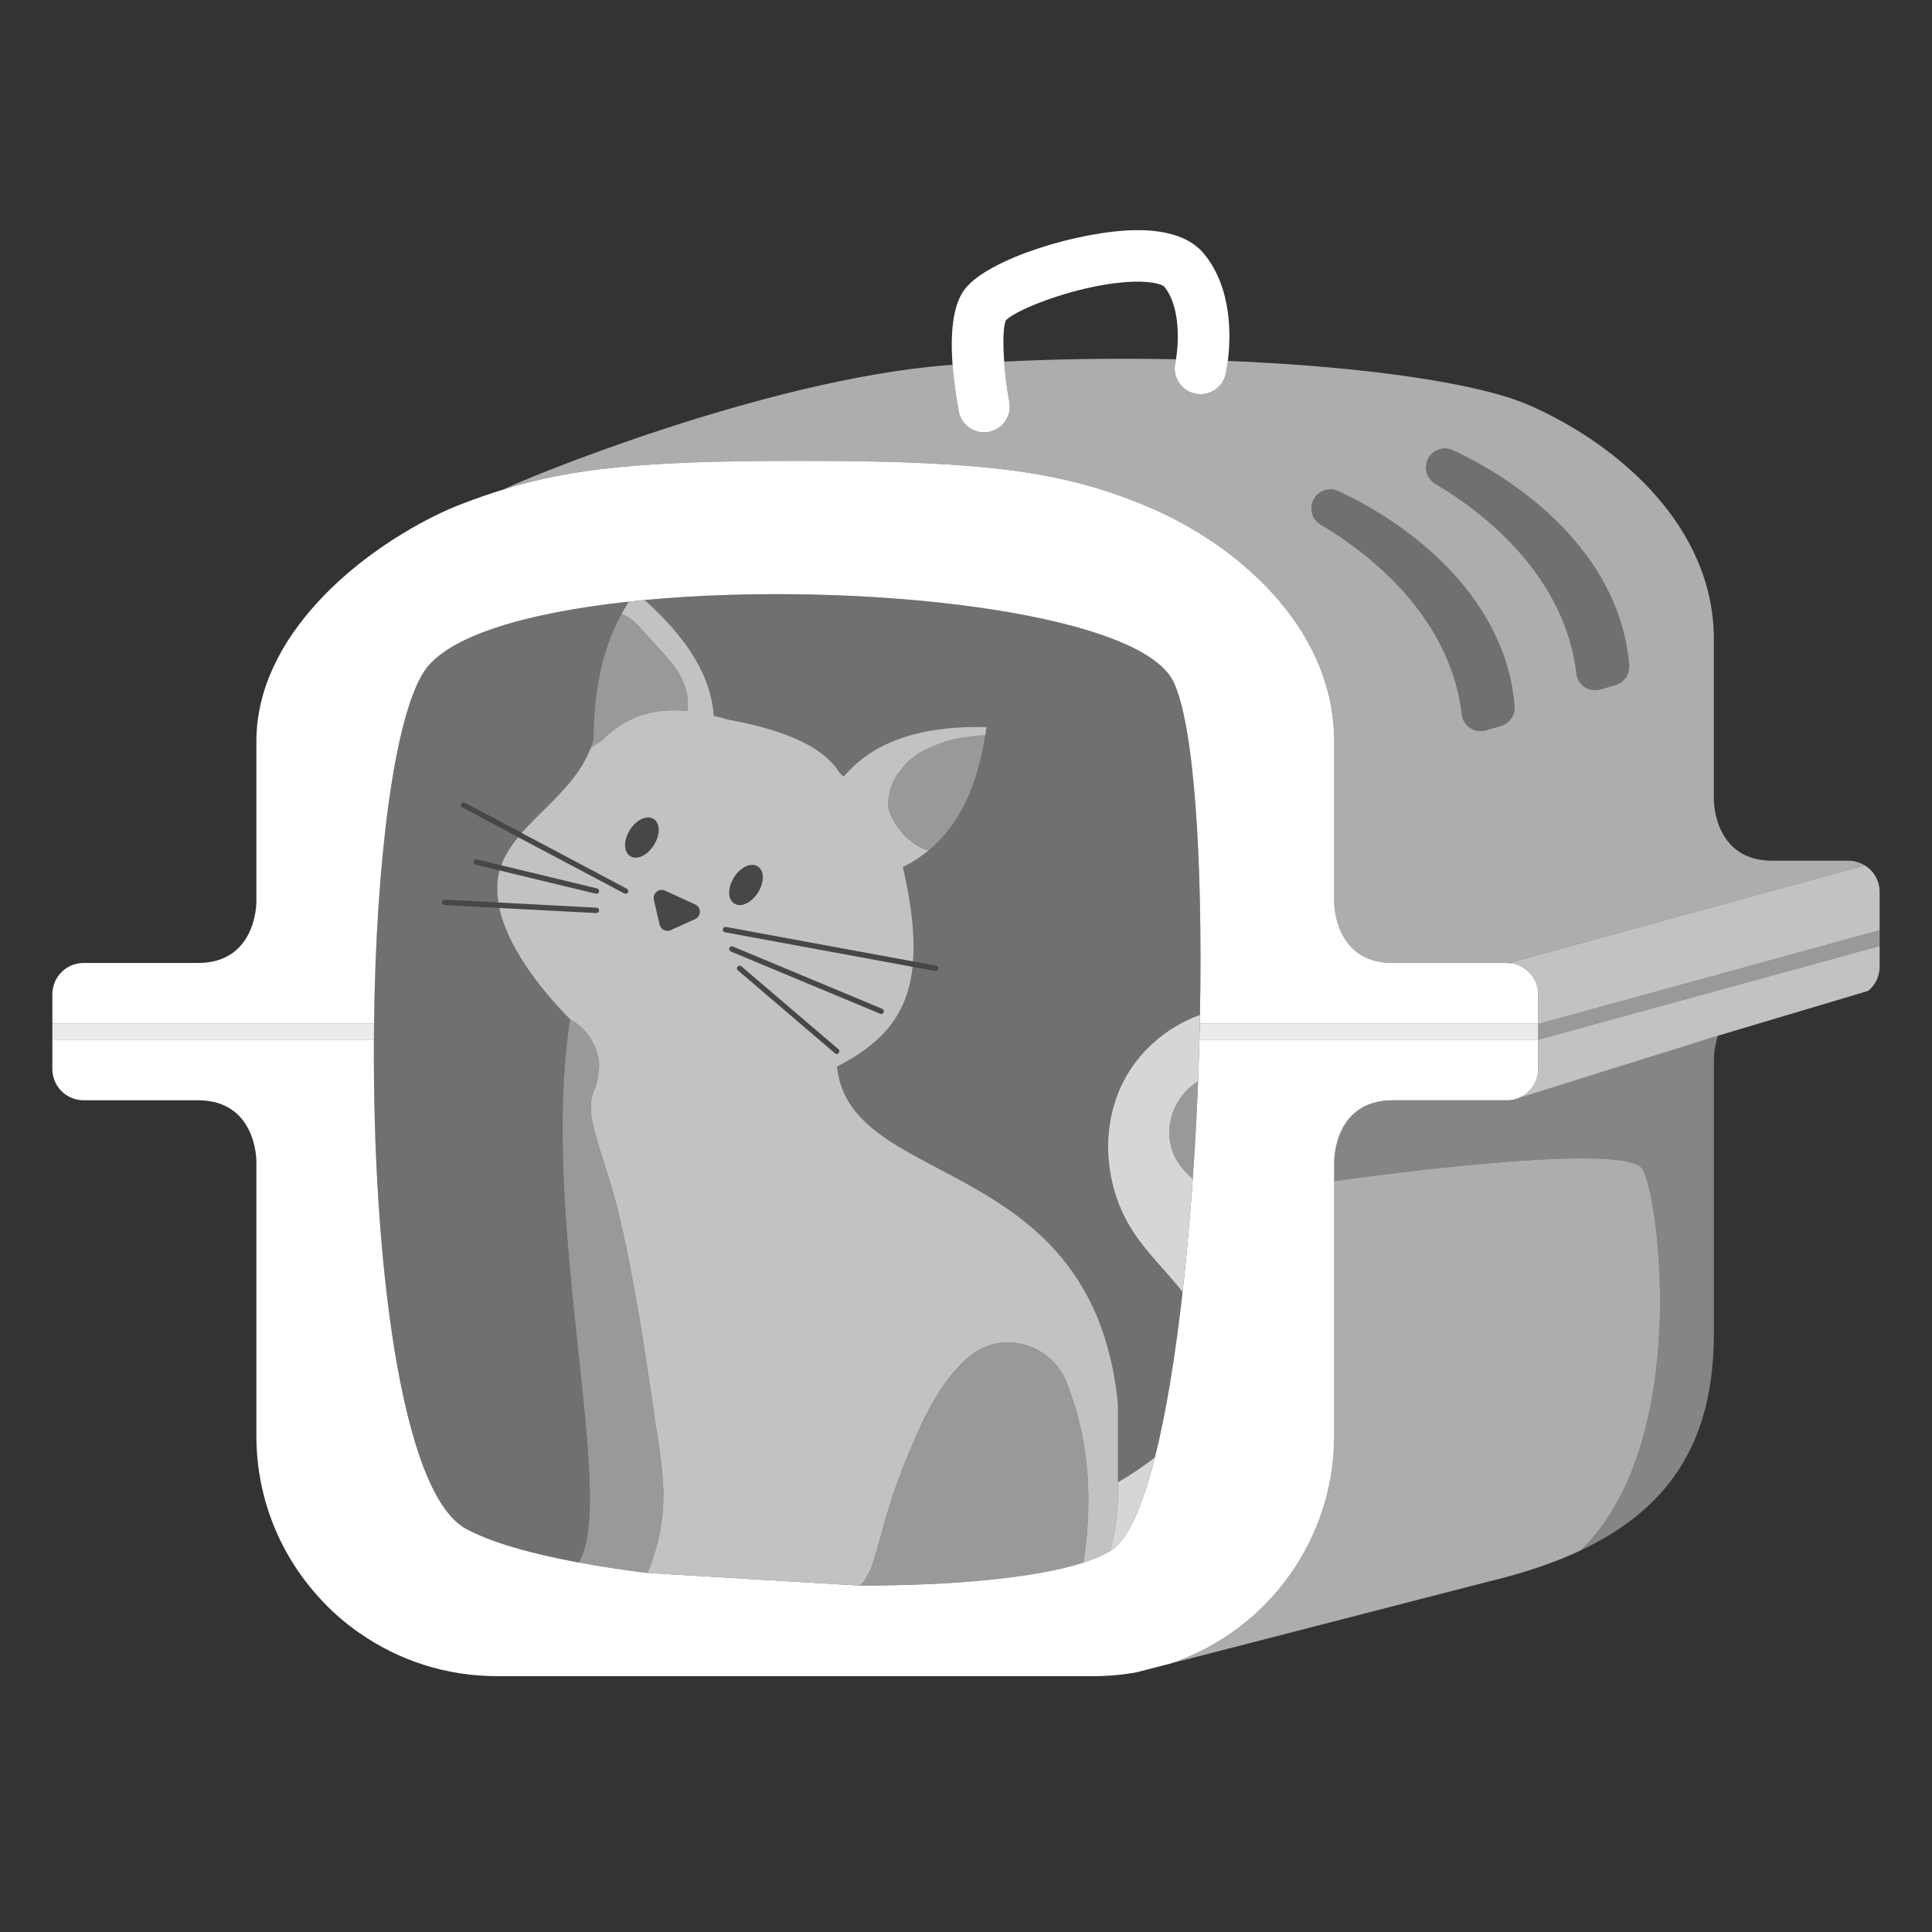 <svg viewBox="0 0 300 300" xmlns="http://www.w3.org/2000/svg"><rect x="0" y="0" width="300" height="300" fill="#333333" stroke="none"/><g fill="#fff"><path d="m 174.38 168.04 c -3.68 7.31 -2.86 16.57 1.67 23.39 2.17 3.28 5.16 6.11 7.57 9.21 -1.1 9.82 -2.54 18.7 -4.3 25.65 -1.79 1.44 -3.73 2.71 -5.73 3.87 v -12.08 c -.42 -4.27 -1.25 -8 -2.37 -11.3 -9.31 -26.97 -39.5 -23.93 -41.24 -41.15 6.97 -3.6 10.93 -7.95 11.74 -15.5 l 3.48 .64 h .07 c .2 0 .38 -.14 .42 -.33 .04 -.23 -.11 -.45 -.33 -.49 l -3.56 -.65 c .27 -3.69 -.17 -8.12 -1.33 -13.54 -.07 -.39 -.14 -.76 -.24 -1.13 1.48 -.72 2.8 -1.59 4.01 -2.59 4.89 -4.05 7.57 -10.27 8.76 -17.87 .06 -.42 .13 -.84 .19 -1.27 -9.41 -.19 -17.19 1.82 -22.12 7.63 -.11 -.01 -.2 -.06 -.3 -.14 -.02 -.01 -.04 -.02 -.04 -.04 -.21 -.25 -.43 -.51 -.63 -.77 -.17 -.2 -.33 -.42 -.49 -.63 -1.6 -1.92 -5.28 -5.18 -16.58 -7.22 -.74 -.23 -1.48 -.42 -2.21 -.59 -.34 -5.65 -3.6 -11.6 -10.73 -17.96 32.58 -3.06 76.69 1.7 82.1 12.63 3.25 6.59 4.59 27.93 4.13 51.78 -5.08 1.83 -9.51 5.61 -11.94 10.44 z" opacity=".3"/><path d="m 73.55 133.75 c -.06 .23 .08 .45 .3 .51 l 3.73 .9 c -.28 1 -.42 2.07 -.36 3.2 0 .58 .07 1.18 .15 1.78 l -8.31 -.44 c -.25 -.02 -.43 .17 -.44 .39 -.01 .24 .17 .43 .39 .44 l 8.51 .45 c 1.2 5.63 5.82 12.11 11.04 17.33 0 .02 -.01 .04 -.01 .06 -4.91 31.38 7.47 74.56 1.28 84.26 h -.01 c -7.49 -1.39 -13.66 -3.16 -17.49 -5.26 -17.8 -9.78 -17.76 -115.58 -6.5 -133.05 3.63 -5.64 16.19 -9.21 31.81 -10.9 -.4 .63 -.77 1.26 -1.12 1.9 -3.35 6.14 -4.3 12.72 -4.36 19.48 -.13 .48 -.28 .94 -.46 1.39 -.4 1.06 -.91 2.04 -1.51 2.98 -2.47 3.88 -6.31 6.9 -9.17 10.17 l -8.84 -4.69 c -.2 -.11 -.45 -.02 -.56 .18 s -.02 .45 .18 .56 l 25.15 13.34 -16.49 -8.74 c -1.13 1.37 -2.05 2.8 -2.64 4.37 l -3.77 -.91 c -.23 -.06 -.45 .08 -.5 .3 z" opacity=".3"/><path d="m 179.33 226.29 c -1.88 7.5 -4.14 12.73 -6.75 14.42 -.07 .05 -.15 .1 -.23 .15 v -.02 c .32 -1.13 .59 -2.33 .79 -3.6 .02 -.13 .05 -.27 .07 -.4 .2 -1.46 .34 -2.99 .39 -4.64 v -2.04 c 2.01 -1.17 3.94 -2.44 5.73 -3.87 z" opacity=".8"/><path d="m 186.33 157.59 c -.01 .46 -.02 .91 -.03 1.37 -.01 .81 -.04 1.63 -.05 2.46 -.06 2.15 -.13 4.3 -.21 6.47 -.04 .03 -.08 .05 -.11 .09 -.24 .14 -.46 .3 -.69 .48 -3.88 3.01 -4.96 8.67 -1.9 12.63 .35 .44 .73 .87 1.12 1.26 .17 .18 .36 .35 .53 .52 .08 .07 .15 .13 .22 .2 v .01 c -.42 6.03 -.95 11.94 -1.58 17.55 -2.42 -3.1 -5.4 -5.93 -7.57 -9.2 -4.54 -6.83 -5.36 -16.08 -1.68 -23.39 2.44 -4.84 6.86 -8.62 11.94 -10.45 z" opacity=".8"/><path d="m 186.04 167.9 c -.2 5.06 -.47 10.16 -.83 15.18 -.67 -.62 -1.31 -1.27 -1.86 -1.98 -3.07 -3.97 -1.99 -9.64 1.89 -12.64 .26 -.2 .53 -.39 .8 -.56 z" opacity=".5"/><path d="m 153 114.16 c -1.19 7.61 -3.87 13.83 -8.76 17.87 -.68 -.17 -1.33 -.42 -1.97 -.83 -.56 -.44 -1.12 -.87 -1.67 -1.31 -.06 -.04 -.12 -.08 -.17 -.14 -.43 -.56 -.87 -1.12 -1.29 -1.69 -.05 -.05 -.07 -.11 -.1 -.17 -1.2 -2.08 -1.38 -2.69 -.88 -5.01 .19 -.86 .56 -1.7 1.02 -2.46 .04 -.06 .08 -.12 .13 -.18 .43 -.56 .87 -1.12 1.29 -1.69 .08 -.08 .15 -.17 .25 -.25 .96 -.87 1.85 -1.53 2.99 -2.04 1.75 -.76 3.38 -1.46 5.26 -1.73 1.27 -.18 2.58 -.4 3.87 -.39 h .02 z" opacity=".5"/><path d="m 106.8 109.27 v .18 c 0 .13 -.01 .26 -.02 .39 -.01 .19 -.02 .38 -.05 .57 -4.78 -.48 -9.33 .53 -13.35 4.66 -.01 0 -.01 0 -.02 .01 s -.02 .01 -.03 .01 c -.6 .32 -1.1 .72 -1.63 1.1 .17 -.45 .33 -.91 .46 -1.39 .06 -6.75 1.01 -13.34 4.35 -19.47 .97 .4 1.84 .98 2.56 1.77 1.43 1.59 2.89 3.18 4.33 4.78 1.35 1.52 2.44 3.01 3.05 4.98 .18 .57 .28 1.16 .32 1.74 .02 .22 .03 .45 .03 .67 z" opacity=".5"/><path d="m 171.23 206.77 c -9.31 -26.96 -39.5 -23.92 -41.25 -41.14 6.97 -3.6 10.93 -7.96 11.74 -15.5 l -29.14 -5.37 c -.22 -.03 -.38 -.26 -.33 -.49 .04 -.22 .25 -.36 .48 -.33 l 29.06 5.35 c .28 -3.69 -.16 -8.11 -1.33 -13.54 -.08 -.37 -.16 -.73 -.25 -1.11 0 0 .02 0 .02 -.02 1.48 -.72 2.8 -1.59 4.01 -2.58 -.68 -.17 -1.33 -.42 -1.97 -.83 -.56 -.44 -1.12 -.87 -1.68 -1.31 -.06 -.03 -.11 -.08 -.16 -.14 -.43 -.56 -.87 -1.12 -1.3 -1.69 -.04 -.04 -.07 -.1 -.09 -.16 -1.2 -2.08 -1.38 -2.7 -.88 -5.01 .19 -.86 .56 -1.7 1.02 -2.46 .04 -.06 .08 -.12 .13 -.18 .43 -.55 .87 -1.11 1.3 -1.68 .08 -.08 .15 -.17 .25 -.25 .96 -.87 1.85 -1.53 2.99 -2.04 1.74 -.76 3.38 -1.46 5.25 -1.73 1.27 -.18 2.58 -.41 3.87 -.4 h .03 c .06 -.41 .13 -.84 .19 -1.27 -9.42 -.19 -17.19 1.82 -22.13 7.64 -.1 -.02 -.2 -.06 -.29 -.15 -.03 -.01 -.04 -.02 -.04 -.03 -.18 -.16 -.37 -.43 -.63 -.77 -.16 -.21 -.33 -.42 -.48 -.63 -1.61 -1.93 -5.29 -5.18 -16.58 -7.22 -.74 -.23 -1.49 -.42 -2.21 -.59 -.35 -5.65 -3.6 -11.6 -10.73 -17.96 l -.01 -.01 c -.83 .08 -1.64 .16 -2.45 .25 -.01 0 -.01 .01 -.01 .01 -.4 .63 -.77 1.26 -1.12 1.9 .97 .4 1.84 .98 2.56 1.77 1.43 1.59 2.89 3.18 4.33 4.78 1.35 1.52 2.44 3.01 3.05 4.98 .18 .57 .28 1.16 .32 1.74 .02 .22 .03 .45 .03 .67 v .18 c 0 .13 -.01 .26 -.02 .39 -.01 .19 -.02 .38 -.05 .57 -4.78 -.48 -9.33 .53 -13.35 4.66 -.01 0 -.01 0 -.02 .01 s -.02 .01 -.03 .01 c -.6 .32 -1.1 .72 -1.63 1.1 -.41 1.06 -.92 2.04 -1.51 2.98 -2.47 3.88 -6.32 6.9 -9.18 10.17 l 16.32 8.66 c .2 .1 .28 .36 .17 .57 -.07 .14 -.21 .21 -.37 .21 -.06 0 -.13 -.01 -.19 -.05 l -16.48 -8.73 c -1.13 1.36 -2.06 2.8 -2.64 4.36 l 14.9 3.6 c .21 .06 .35 .28 .29 .51 -.03 .19 -.21 .31 -.4 .31 -.02 0 -.06 0 -.1 -.01 l -14.94 -3.61 c -.28 1 -.41 2.06 -.35 3.2 0 .59 .07 1.18 .15 1.78 l 15.26 .81 c .23 .01 .41 .2 .39 .43 -.01 .22 -.19 .4 -.41 .4 h -.01 l -15.08 -.79 c 1.2 5.61 5.81 12.08 11.02 17.3 l .02 .02 c .03 .04 .07 .07 .1 .09 .01 .02 .02 .03 .03 .03 .01 .02 .03 .03 .04 .03 .06 .03 .13 .06 .19 .09 .21 .12 .44 .25 .65 .41 .64 .45 1.22 1.04 1.72 1.7 .13 .16 .25 .34 .35 .5 .01 .02 .02 .04 .02 .05 l .01 .01 c .07 .11 .13 .2 .19 .31 .12 .19 .23 .38 .32 .57 .1 .18 .18 .37 .25 .55 v .01 c .04 .09 .07 .18 .11 .27 .07 .19 .14 .39 .19 .58 .08 .28 .15 .55 .2 .83 s .08 .55 .09 .82 c .03 .56 -.02 1.11 -.14 1.66 -.01 .23 -.03 .44 -.07 .66 -.07 .44 -.18 .85 -.34 1.27 -.07 .19 -.16 .37 -.24 .56 -.01 .01 -.01 .03 -.02 .04 -.16 .49 -.29 .99 -.41 1.49 v .01 c -.02 .44 -.02 .85 -.02 1.29 .01 .44 .02 .87 .06 1.31 .13 .7 .28 1.39 .46 2.07 .51 2.08 1.19 4.11 1.84 6.14 .55 1.65 1.02 3.3 1.47 4.97 .22 .83 .43 1.68 .63 2.51 .2 .84 .39 1.68 .58 2.54 .35 1.59 .67 3.18 .98 4.77 .93 4.78 1.74 9.6 2.48 14.41 .48 3.08 .93 6.17 1.37 9.24 .15 .95 .3 1.9 .44 2.86 .14 .95 .29 1.9 .42 2.86 .19 1.43 .34 2.86 .44 4.31 .02 .48 .04 .96 .06 1.44 .01 .45 .01 .9 0 1.35 -.02 .9 -.08 1.79 -.18 2.67 -.16 1.33 -.39 2.64 -.71 3.92 -.32 1.27 -.73 2.54 -1.19 3.77 -.12 .33 -.25 .64 -.39 .97 l 32.91 1.96 h .01 c .04 -.03 .09 -.05 .13 -.08 .18 -.17 .34 -.34 .51 -.52 v -.01 c .2 -.3 .38 -.6 .55 -.92 .1 -.19 .2 -.37 .3 -.57 .07 -.12 .14 -.25 .2 -.38 .15 -.4 .29 -.8 .42 -1.2 .41 -1.22 .76 -2.45 1.1 -3.68 .11 -.41 .22 -.83 .34 -1.24 .17 -.62 .33 -1.24 .51 -1.85 .18 -.62 .36 -1.23 .55 -1.84 .17 -.55 .35 -1.11 .53 -1.66 .93 -2.75 1.98 -5.47 3.15 -8.14 .46 -1.07 .94 -2.12 1.43 -3.17 1.72 -3.64 3.95 -7.26 6.94 -9.99 .01 -.01 .02 -.01 .03 -.02 .03 -.02 .05 -.04 .07 -.06 5 -4.52 12.98 -2.44 15.44 3.85 .26 .67 .51 1.35 .74 2.05 .08 .23 .16 .46 .23 .69 .07 .2 .13 .4 .19 .6 .15 .46 .28 .93 .41 1.4 .01 .02 .01 .03 .02 .05 .09 .34 .18 .69 .26 1.05 .05 .16 .09 .32 .13 .49 .01 .05 .02 .09 .03 .13 .06 .22 .1 .42 .14 .63 .15 .64 .28 1.29 .39 1.95 .08 .41 .14 .84 .22 1.25 .06 .39 .11 .78 .16 1.17 .02 .18 .04 .36 .06 .53 .02 .18 .04 .36 .06 .54 .01 .1 .02 .2 .03 .3 s .01 .21 .03 .32 c .04 .34 .07 .69 .1 1.04 .02 .35 .04 .7 .06 1.06 .02 .25 .02 .52 .03 .79 .01 .15 .01 .3 .02 .45 .01 .29 .03 .6 .03 .89 v .16 c 0 .12 .01 .24 0 .37 0 .43 0 .86 -.01 1.3 0 .44 -.01 .9 -.03 1.35 -.02 .37 -.04 .75 -.06 1.12 0 .11 -.01 .22 -.02 .32 -.02 .36 -.04 .71 -.07 1.08 -.02 .23 -.04 .46 -.06 .69 -.02 .2 -.04 .41 -.06 .62 -.04 .38 -.07 .76 -.12 1.14 -.02 .16 -.03 .33 -.06 .49 -.02 .19 -.04 .38 -.07 .57 -.05 .36 -.1 .72 -.15 1.09 -.01 .03 -.01 .07 -.02 .11 s -.01 .08 -.02 .11 l .01 -.01 c .23 -.07 .46 -.15 .69 -.23 1.34 -.46 2.48 -.97 3.4 -1.53 v -.02 c .32 -1.13 .59 -2.33 .79 -3.6 .02 -.13 .05 -.27 .07 -.4 .2 -1.46 .34 -2.99 .39 -4.64 v -14.13 c -.41 -4.27 -1.25 -8 -2.37 -11.3 z m -57.26 -70.53 c .47 -.74 1.08 -1.33 1.74 -1.66 .72 -.36 1.41 -.38 1.94 -.05 1.05 .66 1.07 2.44 .05 4.06 -.77 1.22 -1.88 1.95 -2.83 1.95 -.3 0 -.59 -.08 -.85 -.24 -.53 -.33 -.82 -.96 -.79 -1.77 .01 -.74 .28 -1.54 .74 -2.29 z m -15.26 -3.06 c -.31 0 -.59 -.07 -.85 -.24 -.54 -.33 -.82 -.96 -.8 -1.78 .01 -.72 .28 -1.53 .75 -2.28 .46 -.74 1.08 -1.33 1.73 -1.66 .72 -.37 1.41 -.38 1.95 -.05 1.04 .65 1.07 2.45 .04 4.06 -.77 1.22 -1.87 1.95 -2.82 1.95 z m 9.23 9.54 l -3.79 1.71 c -.17 .07 -.34 .11 -.51 .11 -.19 0 -.38 -.05 -.56 -.14 -.33 -.16 -.57 -.47 -.66 -.84 l -.89 -3.84 c -.1 -.47 .06 -.95 .43 -1.25 s .88 -.37 1.31 -.17 l 4.69 2.15 c .43 .2 .72 .66 .72 1.14 0 .49 -.3 .93 -.74 1.13 z m 5.32 4.47 c .08 -.21 .33 -.3 .53 -.22 l 23.2 9.68 c .21 .09 .3 .34 .22 .55 -.07 .15 -.22 .25 -.38 .25 -.06 0 -.12 -.01 -.16 -.04 l -23.2 -9.67 c -.2 -.1 -.3 -.33 -.21 -.55 z m 16.39 16.36 l -15.07 -12.88 c -.18 -.15 -.2 -.41 -.05 -.58 .15 -.18 .42 -.2 .58 -.05 l 15.08 12.88 c .17 .15 .2 .42 .04 .58 -.08 .11 -.2 .16 -.32 .16 -.09 0 -.19 -.04 -.26 -.11 z" opacity=".7"/><path d="m 103.01 231.57 c .01 .45 .01 .9 0 1.35 -.02 .9 -.08 1.79 -.18 2.67 -.16 1.33 -.39 2.64 -.71 3.92 -.32 1.27 -.73 2.54 -1.19 3.77 -.12 .33 -.25 .64 -.39 .97 -3.77 -.46 -7.37 -1.01 -10.71 -1.63 6.18 -9.72 -6.19 -52.96 -1.29 -84.33 l .02 .02 c .03 .04 .07 .07 .1 .09 .01 .02 .02 .03 .03 .03 .01 .02 .03 .03 .04 .03 .06 .03 .13 .06 .19 .09 .21 .12 .44 .25 .65 .41 .64 .45 1.22 1.04 1.72 1.7 .12 .17 .24 .34 .35 .5 .01 .02 .02 .04 .02 .05 l .01 .01 c .07 .11 .13 .2 .19 .31 .12 .19 .23 .38 .32 .57 .1 .18 .18 .37 .25 .55 v .01 c .04 .09 .07 .18 .11 .27 .07 .19 .14 .39 .19 .58 .08 .28 .15 .55 .2 .83 s .08 .55 .09 .82 c .03 .56 -.02 1.11 -.14 1.66 -.01 .23 -.03 .44 -.07 .66 -.07 .44 -.18 .85 -.34 1.27 -.07 .19 -.16 .37 -.24 .56 -.01 .01 -.01 .03 -.02 .04 -.16 .49 -.29 .99 -.41 1.49 v .01 c -.02 .44 -.02 .85 -.02 1.29 .01 .44 .02 .87 .06 1.31 .13 .7 .28 1.39 .46 2.07 .51 2.08 1.19 4.11 1.84 6.14 .55 1.65 1.02 3.3 1.47 4.97 .22 .83 .43 1.68 .63 2.51 .2 .84 .39 1.68 .58 2.54 .35 1.59 .67 3.18 .98 4.77 .93 4.78 1.74 9.6 2.48 14.41 .48 3.08 .93 6.17 1.37 9.24 .15 .95 .3 1.9 .44 2.86 .14 .95 .29 1.9 .42 2.86 .19 1.43 .34 2.86 .44 4.31 .02 .48 .04 .96 .06 1.44 z" opacity=".5"/><path d="m 169.01 233.42 c 0 .17 -.01 .34 -.02 .52 0 .44 -.01 .9 -.03 1.35 -.01 .1 -.01 .19 -.01 .29 -.01 .27 -.03 .56 -.05 .83 0 .11 -.01 .22 -.02 .32 -.02 .36 -.04 .71 -.07 1.08 v .07 c -.02 .21 -.04 .42 -.06 .62 s -.04 .41 -.06 .62 c -.04 .38 -.07 .76 -.12 1.14 -.02 .16 -.03 .33 -.06 .49 -.02 .19 -.04 .38 -.07 .57 -.05 .36 -.1 .72 -.15 1.09 -.01 .03 -.01 .07 -.02 .11 -.01 .03 -.01 .06 -.01 .1 l -.01 .01 c -7.55 2.45 -20.58 3.59 -34.79 3.58 .04 -.03 .09 -.05 .13 -.08 .18 -.17 .34 -.34 .51 -.52 v -.01 c .2 -.3 .38 -.6 .55 -.92 .1 -.19 .2 -.37 .3 -.57 .06 -.12 .13 -.25 .19 -.38 .15 -.4 .29 -.8 .43 -1.2 .41 -1.22 .76 -2.45 1.1 -3.68 .11 -.41 .22 -.83 .34 -1.24 .17 -.62 .33 -1.24 .51 -1.85 .17 -.62 .35 -1.23 .54 -1.84 .18 -.55 .36 -1.11 .54 -1.66 .93 -2.75 1.98 -5.47 3.15 -8.14 .46 -1.06 .94 -2.12 1.44 -3.17 1.72 -3.64 3.95 -7.25 6.93 -9.98 l .03 -.03 c .03 -.02 .05 -.04 .07 -.06 5 -4.52 12.98 -2.44 15.44 3.85 .26 .67 .51 1.35 .74 2.05 .08 .23 .16 .46 .23 .69 .07 .2 .13 .4 .19 .6 .15 .46 .28 .93 .41 1.4 .01 .02 .01 .03 .02 .05 .13 .51 .27 1.02 .39 1.54 .01 .05 .02 .09 .03 .13 .05 .21 .1 .42 .14 .63 .15 .64 .28 1.29 .39 1.95 .08 .41 .14 .84 .22 1.25 .06 .39 .11 .78 .16 1.17 .02 .18 .04 .36 .06 .53 .02 .18 .04 .36 .06 .54 .01 .1 .02 .2 .03 .3 s .01 .21 .03 .32 c .04 .34 .07 .69 .1 1.04 .02 .35 .04 .7 .06 1.06 .02 .25 .02 .52 .03 .79 .01 .15 .01 .3 .02 .45 .01 .29 .02 .59 .03 .89 v .16 c 0 .12 .01 .24 0 .37 .01 .26 .01 .52 .01 .78 z" opacity=".5"/><path d="m 145.69 150.43 c -.04 .19 -.21 .33 -.42 .33 h -.07 l -3.48 -.64 -29.14 -5.37 c -.23 -.04 -.38 -.26 -.33 -.49 .04 -.23 .25 -.37 .48 -.33 l 29.07 5.35 3.56 .65 c .23 .04 .37 .26 .33 .49 z" opacity=".1"/><path d="m 136.83 157.45 c -.05 0 -.11 -.01 -.16 -.03 l -23.19 -9.68 c -.21 -.09 -.31 -.33 -.22 -.54 s .33 -.31 .54 -.22 l 23.19 9.68 c .21 .09 .31 .33 .22 .54 -.07 .16 -.22 .26 -.38 .26 z" opacity=".1"/><path d="m 129.92 163.65 c -.1 0 -.19 -.03 -.27 -.1 l -15.07 -12.88 c -.17 -.15 -.2 -.41 -.05 -.59 s .41 -.2 .59 -.05 l 15.07 12.88 c .17 .15 .2 .41 .05 .59 -.08 .1 -.2 .15 -.32 .15 z" opacity=".1"/><path d="m 97.5 138.57 c -.07 .14 -.21 .21 -.37 .21 -.06 0 -.13 -.01 -.19 -.05 l -25.15 -13.34 c -.2 -.11 -.28 -.36 -.18 -.56 .11 -.2 .36 -.28 .56 -.18 l 8.84 4.69 16.32 8.65 c .2 .11 .27 .37 .17 .57 z" opacity=".1"/><path d="m 93.01 138.47 c -.04 .19 -.21 .31 -.4 .31 -.02 0 -.06 0 -.1 -.01 l -14.94 -3.61 -3.73 -.9 c -.21 -.06 -.36 -.28 -.3 -.51 .05 -.21 .27 -.36 .5 -.3 l 3.77 .91 14.9 3.6 c .21 .06 .36 .28 .3 .51 z" opacity=".1"/><path d="m 93.03 141.38 c -.01 .23 -.19 .4 -.42 .4 h -.01 l -15.07 -.8 -8.51 -.45 c -.23 -.01 -.4 -.2 -.39 -.44 .01 -.23 .19 -.42 .44 -.39 l 8.31 .44 15.26 .81 c .23 .01 .4 .2 .39 .43 z" opacity=".1"/><path d="m 107.95 140.45 l -4.68 -2.15 c -.43 -.2 -.94 -.13 -1.31 .17 s -.53 .78 -.43 1.25 l .89 3.85 c .08 .36 .33 .67 .66 .84 .17 .09 .36 .13 .56 .13 .17 0 .35 -.04 .51 -.11 l 3.79 -1.7 c .45 -.2 .73 -.64 .74 -1.13 s -.28 -.93 -.73 -1.14 z" opacity=".1"/><path d="m 101.53 131.23 c 1.02 -1.62 1 -3.4 -.05 -4.06 -.53 -.34 -1.22 -.32 -1.95 .05 -.65 .33 -1.27 .92 -1.73 1.66 s -.73 1.55 -.75 2.28 c -.02 .81 .26 1.44 .8 1.78 .26 .16 .55 .24 .85 .24 .95 0 2.06 -.73 2.83 -1.95 z" opacity=".1"/><path d="m 117.65 134.53 c -.53 -.34 -1.22 -.32 -1.95 .05 -.65 .33 -1.27 .92 -1.73 1.66 -.47 .74 -.73 1.55 -.75 2.28 -.02 .81 .26 1.44 .8 1.78 .26 .16 .55 .24 .85 .24 .95 0 2.06 -.73 2.83 -1.95 1.02 -1.62 1 -3.4 -.05 -4.06 z" opacity=".1"/><path d="m 237.2 150.75 c -.79 -.71 -1.8 -1.15 -2.93 -1.21 h -.02 c -.08 -.01 -.17 -.01 -.25 -.01 h -17.74 c -9.06 0 -9.08 -9.23 -9.08 -9.47 v -24.9 c 0 -11.14 -5.97 -20.38 -13.82 -27.14 -2.24 -1.95 -4.66 -3.69 -7.13 -5.21 -2.47 -1.53 -5.01 -2.84 -7.51 -3.92 -12.24 -5.28 -23.62 -6.99 -46.72 -7.29 -2.67 -.03 -5.51 -.04 -8.51 -.04 -23.76 0 -34.82 1.19 -45.31 4.45 -.01 0 -.01 .01 -.03 .01 -2.09 .64 -4.16 1.36 -6.3 2.18 -2.72 1.03 -5.92 2.58 -9.26 4.61 -4.54 2.75 -9.3 6.37 -13.29 10.73 -5.47 5.97 -9.49 13.3 -9.49 21.62 v 24.9 c 0 .24 -.03 9.47 -9.08 9.47 h -17.75 c -2.68 0 -4.85 2.17 -4.85 4.86 v 4.57 h 49.95 c .3 -24.66 3.04 -47.35 7.74 -54.64 3.63 -5.64 16.19 -9.21 31.82 -10.9 .81 -.09 1.62 -.17 2.45 -.25 32.58 -3.06 76.7 1.7 82.1 12.64 3.25 6.59 4.59 27.92 4.14 51.78 -.01 .46 -.02 .91 -.03 1.37 h 52.55 v -4.57 c 0 -1.45 -.64 -2.76 -1.65 -3.64 z"/><path d="m 186.25 161.42 c -.06 2.15 -.13 4.3 -.21 6.47 v .01 c -.2 5.06 -.47 10.15 -.83 15.17 v .01 c -.42 6.03 -.95 11.94 -1.58 17.55 v .01 c -1.11 9.82 -2.54 18.71 -4.3 25.65 -1.88 7.5 -4.14 12.73 -6.75 14.42 -.07 .05 -.15 .1 -.23 .14 v .01 c -.92 .56 -2.06 1.07 -3.4 1.53 -.23 .08 -.46 .16 -.69 .23 l -.01 .01 c -7.55 2.45 -20.58 3.59 -34.79 3.58 h -.01 l -32.91 -1.96 c -3.77 -.46 -7.37 -1.01 -10.71 -1.63 -7.49 -1.38 -13.67 -3.15 -17.5 -5.25 -10.13 -5.56 -14.48 -42.18 -14.27 -75.95 h -49.93 v 4.57 c 0 2.69 2.17 4.86 4.85 4.86 h 17.75 c 9.05 0 9.08 9.24 9.08 9.47 v 42.62 c 0 9.55 3.58 18.25 9.49 24.85 1.95 2.2 4.15 4.16 6.58 5.83 6.03 4.19 13.36 6.65 21.26 6.65 h 92.71 c 2.29 0 4.52 -.21 6.69 -.61 l .03 -.01 5.17 -1.33 c 3.37 -1.13 6.52 -2.72 9.38 -4.7 .77 -.53 1.52 -1.09 2.24 -1.7 .64 -.51 1.26 -1.04 1.87 -1.6 7.22 -6.72 11.8 -16.26 11.94 -26.87 .01 -.17 .01 -.34 .01 -.51 v -42.62 c 0 -.23 .02 -9.47 9.08 -9.47 h 17.74 c .21 0 .43 -.01 .64 -.05 .14 -.01 .29 -.04 .42 -.07 .03 0 .06 -.01 .08 -.02 .18 -.04 .34 -.1 .51 -.16 .04 -.01 .07 -.02 .11 -.03 h .01 c .53 -.22 1.01 -.51 1.42 -.89 1.02 -.87 1.66 -2.18 1.66 -3.64 v -4.57 z"/><path d="m 291.87 138.51 v 5.94 l -53 14.54 -.02 .01 v -4.61 c 0 -1.45 -.64 -2.76 -1.65 -3.64 -.21 -.19 -.43 -.35 -.68 -.51 -.12 -.08 -.25 -.15 -.38 -.21 -.12 -.06 -.25 -.12 -.4 -.17 -.13 -.06 -.27 -.1 -.41 -.14 -.12 -.03 -.24 -.07 -.37 -.09 -.22 -.05 -.45 -.07 -.69 -.09 l 55.29 -15.16 h .01 c 1.39 .85 2.3 2.38 2.3 4.13 z" opacity=".7"/><path d="m 291.87 146.9 v 3.21 c 0 1.52 -.69 2.86 -1.78 3.75 l -3.7 1.11 -19.62 5.85 -31 9.7 c .53 -.22 1.01 -.51 1.42 -.89 1.02 -.87 1.66 -2.18 1.66 -3.64 v -4.58 l .02 .03 z" opacity=".7"/><path d="m 245.45 240.74 l -.01 .01 c -4.08 1.92 -8.82 3.52 -14.26 4.82 l -49.44 12.75 c 3.37 -1.13 6.52 -2.72 9.38 -4.7 .77 -.53 1.52 -1.09 2.24 -1.7 .64 -.51 1.26 -1.04 1.87 -1.6 7.22 -6.72 11.8 -16.26 11.94 -26.87 .01 -.17 .01 -.34 .01 -.51 v -39.54 s 45.21 -6.51 47.88 -1.84 7.46 42.62 -9.61 59.18 z" opacity=".6"/><path d="m 287.02 133.65 h -11.81 c -9.06 0 -9.08 -9.23 -9.08 -9.47 v -24.9 c 0 -17.57 -14.87 -30.24 -28.46 -36.27 -8.35 -3.7 -26.61 -6.12 -47.01 -6.97 -.13 1.04 -.27 1.76 -.33 2.02 -.47 2.15 -2.6 3.53 -4.76 3.06 -2.16 -.46 -3.53 -2.59 -3.07 -4.75 .04 -.17 .07 -.36 .11 -.58 -8.89 -.18 -17.99 -.07 -26.68 .36 .14 1.98 .41 4.17 .8 6.24 .41 2.17 -1.02 4.26 -3.19 4.67 -.25 .05 -.5 .07 -.74 .07 -1.89 0 -3.57 -1.34 -3.93 -3.27 -.37 -1.99 -.77 -4.55 -.96 -7.21 -.25 .01 -.5 .03 -.75 .05 -28.37 2.2 -66.25 17.82 -68.98 19.31 10.49 -3.26 21.55 -4.45 45.31 -4.45 3 0 5.84 .01 8.51 .04 23.1 .3 34.48 2.01 46.72 7.29 13.64 5.9 28.46 18.7 28.46 36.27 v 24.9 c 0 .24 .02 9.47 9.08 9.47 h 17.74 c .08 0 .17 0 .25 .01 h .02 l 55.29 -15.16 c -.74 -.47 -1.61 -.73 -2.54 -.73 z m -53.95 -20.93 l -2.3 .68 c -1.74 .53 -3.57 -.64 -3.77 -2.44 -1.51 -13.12 -11.34 -23.22 -21.89 -29.47 -1 -.58 -1.47 -1.57 -1.47 -2.55 0 -1.21 .74 -2.42 2.11 -2.83 .69 -.21 1.43 -.16 2.08 .15 12.68 5.89 26.11 17.5 27.36 33.39 .1 1.39 -.77 2.67 -2.12 3.07 z m 17.8 -6.35 l -2.31 .68 c -1.74 .53 -3.57 -.64 -3.77 -2.44 -1.51 -13.12 -11.34 -23.22 -21.89 -29.47 -.99 -.58 -1.47 -1.57 -1.47 -2.55 0 -1.21 .74 -2.42 2.11 -2.83 .69 -.21 1.43 -.16 2.08 .15 12.68 5.89 26.11 17.5 27.36 33.39 .1 1.39 -.77 2.67 -2.11 3.07 z" opacity=".6"/><path d="m 252.98 103.3 c .11 1.39 -.77 2.67 -2.11 3.06 l -2.3 .69 c -1.75 .52 -3.57 -.64 -3.77 -2.44 -1.51 -13.12 -11.33 -23.22 -21.89 -29.47 -1 -.58 -1.47 -1.57 -1.47 -2.55 0 -1.21 .74 -2.42 2.11 -2.83 .69 -.21 1.42 -.17 2.08 .14 12.68 5.9 26.11 17.51 27.36 33.4 z" opacity=".3"/><path d="m 235.19 109.65 c .11 1.39 -.77 2.67 -2.11 3.06 l -2.3 .69 c -1.75 .52 -3.57 -.64 -3.77 -2.44 -1.51 -13.12 -11.33 -23.22 -21.89 -29.47 -1 -.58 -1.47 -1.57 -1.47 -2.55 0 -1.21 .74 -2.42 2.11 -2.83 .69 -.21 1.42 -.17 2.08 .14 12.68 5.9 26.11 17.51 27.36 33.4 z" opacity=".3"/><path d="m 238.85 158.96 v 2.46 h -52.6 c .01 -.83 .04 -1.65 .05 -2.46 z" opacity=".9"/><path d="m 58.08 158.96 c -.01 .81 -.02 1.63 -.02 2.46 h -49.93 v -2.46 z" opacity=".9"/><path d="m 291.87 144.45 v 2.45 l -53 14.54 -.02 -.03 v -2.41 l .02 -.01 z" opacity=".5"/><path d="m 190.66 56.04 c -.13 1.04 -.27 1.76 -.33 2.02 -.47 2.15 -2.6 3.53 -4.76 3.06 -2.16 -.46 -3.53 -2.59 -3.07 -4.75 .04 -.17 .07 -.36 .11 -.58 .42 -2.55 .71 -8.2 -1.84 -11.3 -.2 -.22 -1.53 -.83 -4.68 -.75 -7.83 .2 -18.13 4.15 -19.9 6 -.41 .9 -.48 3.42 -.26 6.41 .14 1.98 .41 4.17 .8 6.24 .41 2.17 -1.02 4.26 -3.19 4.67 -.25 .05 -.5 .07 -.74 .07 -1.89 0 -3.57 -1.34 -3.93 -3.27 -.37 -1.99 -.77 -4.55 -.96 -7.21 -.33 -4.5 -.07 -9.25 1.94 -11.8 3.7 -4.72 17.91 -9.02 26.51 -9.11 4.96 -.05 8.55 1.18 10.6 3.67 4.43 5.4 4.16 12.98 3.7 16.63 z"/><path d="m 266.77 160.82 c -.64 1.89 -.64 3.52 -.64 3.62 v 42.62 c 0 16.06 -6.25 26.89 -20.68 33.68 17.07 -16.56 12.28 -54.51 9.61 -59.18 s -47.88 1.84 -47.88 1.84 v -3.08 c 0 -.23 .02 -9.47 9.08 -9.47 h 17.74 c .21 0 .43 -.01 .64 -.05 .14 -.01 .29 -.04 .42 -.07 .03 0 .06 -.01 .08 -.02 .18 -.04 .34 -.1 .51 -.16 .04 -.01 .07 -.02 .11 -.03 h .01 z" opacity=".4"/></g></svg>